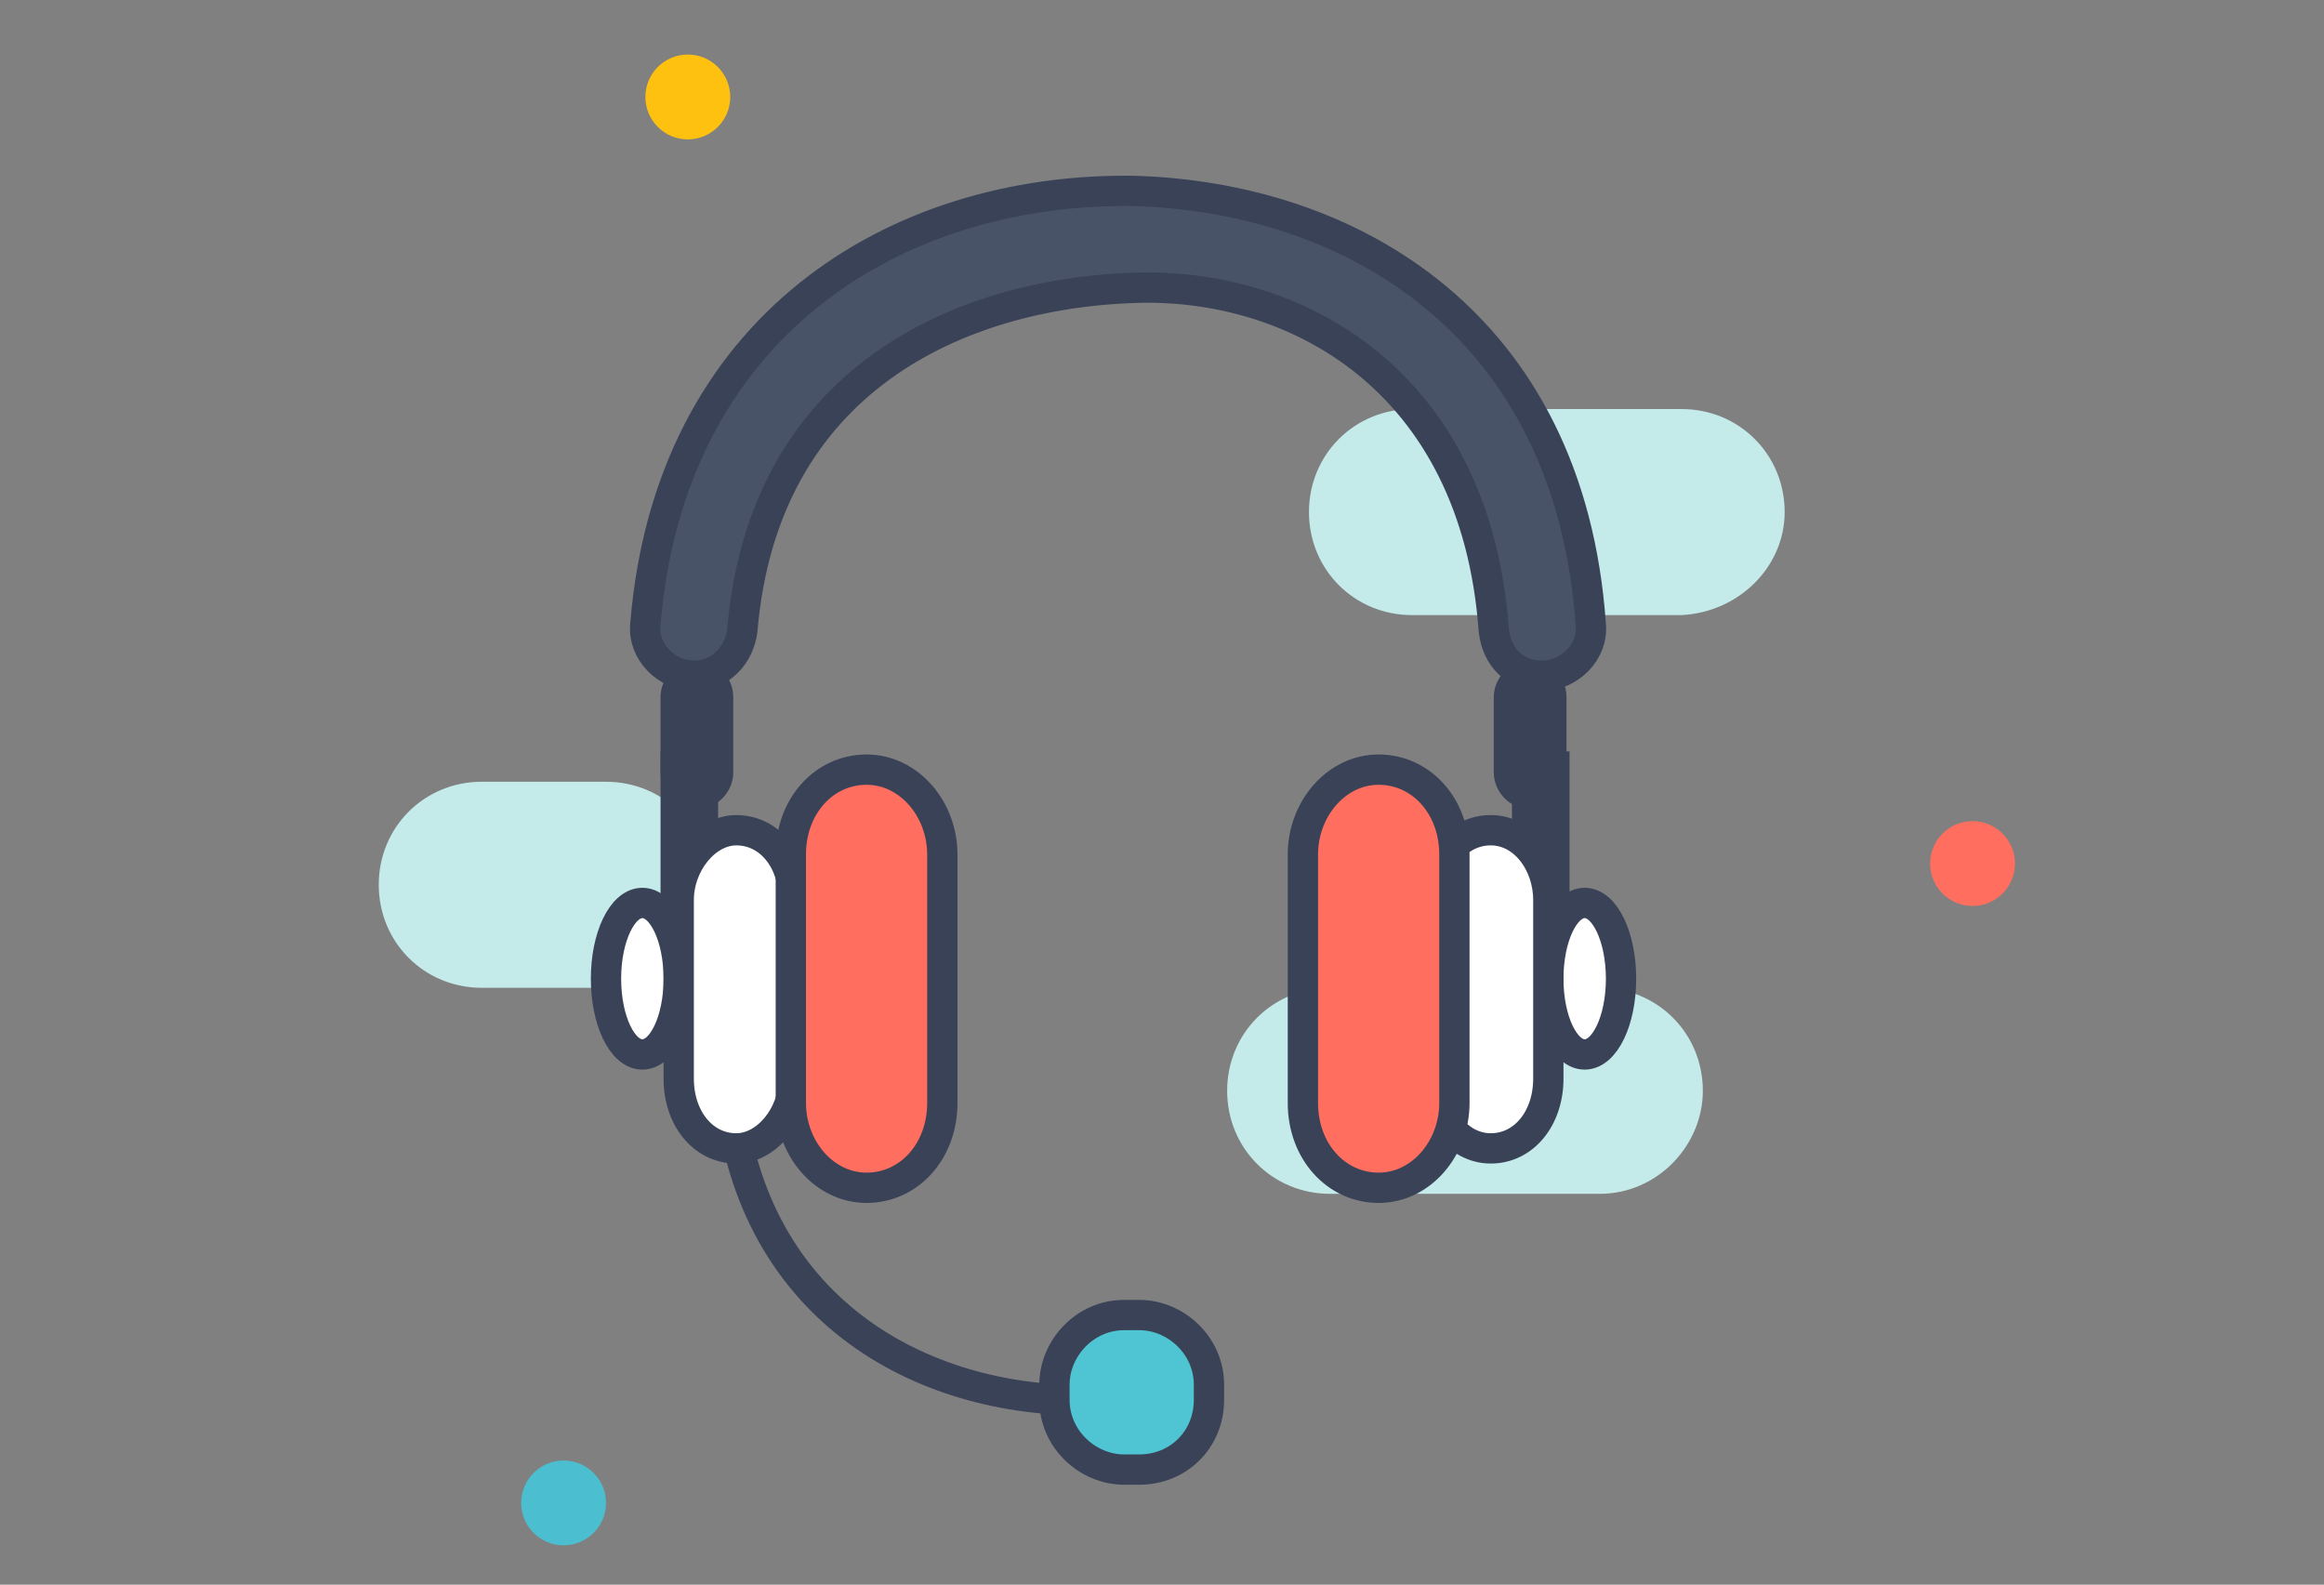 <?xml version="1.0" encoding="UTF-8"?> <!-- Generator: Adobe Illustrator 21.0.2, SVG Export Plug-In . SVG Version: 6.00 Build 0) --> <svg xmlns="http://www.w3.org/2000/svg" xmlns:xlink="http://www.w3.org/1999/xlink" id="Layer_1" x="0px" y="0px" viewBox="0 0 76.7 52.3" style="enable-background:new 0 0 76.7 52.3;" xml:space="preserve"><rect x="0" y="0" width="76.7" height="52.3" fill="#808080" stroke="none"/> <style type="text/css"> .st0{fill:#C5EAEA;} .st1{fill:#4BBECF;} .st2{fill:#FF6E5E;} .st3{fill:#FEC10F;} .st4{fill:#394257;} .st5{fill:none;stroke:#394257;stroke-miterlimit:10;} .st6{fill:#FFFFFF;} .st7{fill:#495368;stroke:#394257;stroke-miterlimit:10;} .st8{fill:#4FC4D3;stroke:#394257;stroke-miterlimit:10;} </style> <g> <path class="st0" d="M55.5,20.3l-8.9,0c-1.9,0-3.4-1.5-3.4-3.4v0c0-1.9,1.5-3.4,3.4-3.4l8.9,0c1.9,0,3.4,1.5,3.4,3.4v0 C58.9,18.7,57.4,20.2,55.5,20.3z"></path> <path class="st0" d="M52.8,39.4l-8.9,0c-1.9,0-3.4-1.5-3.4-3.4v0c0-1.9,1.5-3.4,3.4-3.4l8.9,0c1.9,0,3.4,1.5,3.4,3.4v0 C56.2,37.8,54.7,39.4,52.8,39.4z"></path> <path class="st0" d="M20,32.6l-4.1,0c-1.9,0-3.4-1.5-3.4-3.4v0c0-1.9,1.5-3.4,3.4-3.4l4.1,0c1.9,0,3.4,1.5,3.4,3.4v0 C23.4,31,21.9,32.5,20,32.6z"></path> <ellipse transform="matrix(1 -4.137707e-03 4.137707e-03 1 -0.205 7.756575e-02)" class="st1" cx="18.6" cy="49.6" rx="1.4" ry="1.4"></ellipse> <ellipse transform="matrix(1 -4.137707e-03 4.137707e-03 1 -0.117 0.269)" class="st2" cx="65.1" cy="28.5" rx="1.4" ry="1.4"></ellipse> <ellipse transform="matrix(1 -4.137707e-03 4.137707e-03 1 -1.314946e-02 9.411237e-02)" class="st3" cx="22.7" cy="3.2" rx="1.4" ry="1.4"></ellipse> </g> <rect x="49.9" y="24.8" class="st4" width="1.9" height="5"></rect> <rect x="21.8" y="24.8" class="st4" width="1.9" height="5"></rect> <g> <g> <g> <g> <g> <path class="st5" d="M35.2,46.2C29.6,46,24,42.5,24,34.5"></path> </g> </g> </g> <g> <ellipse class="st6" cx="52.3" cy="32.3" rx="1.2" ry="2.5"></ellipse> <ellipse class="st5" cx="52.3" cy="32.3" rx="1.2" ry="2.5"></ellipse> </g> <g> <path class="st6" d="M51.1,35.6c0,1.3-0.8,2.3-1.9,2.3s-1.9-1.1-1.9-2.3v-5.9c0-1.3,0.8-2.3,1.9-2.3s1.9,1.1,1.9,2.3V35.6z"></path> <path class="st5" d="M51.1,35.6c0,1.3-0.8,2.3-1.9,2.3s-1.9-1.1-1.9-2.3v-5.9c0-1.3,0.8-2.3,1.9-2.3s1.9,1.1,1.9,2.3V35.6z"></path> </g> <g> <ellipse class="st6" cx="21.2" cy="32.3" rx="1.2" ry="2.5"></ellipse> <ellipse class="st5" cx="21.2" cy="32.3" rx="1.2" ry="2.5"></ellipse> </g> <g> <path class="st6" d="M22.4,35.6c0,1.3,0.8,2.3,1.9,2.3c1,0,1.9-1.1,1.9-2.3v-5.9c0-1.3-0.8-2.3-1.9-2.3c-1,0-1.9,1.1-1.9,2.3 V35.6z"></path> <path class="st5" d="M22.4,35.6c0,1.3,0.8,2.3,1.9,2.3c1,0,1.9-1.1,1.9-2.3v-5.9c0-1.3-0.8-2.3-1.9-2.3c-1,0-1.9,1.1-1.9,2.3 V35.6z"></path> </g> <g> <path class="st2" d="M26.1,36.4c0,1.5,1.1,2.8,2.5,2.8c1.4,0,2.5-1.2,2.5-2.8v-8.2c0-1.5-1.1-2.8-2.5-2.8c-1.4,0-2.5,1.2-2.5,2.8 V36.4z"></path> <path class="st5" d="M26.1,36.4c0,1.5,1.1,2.8,2.5,2.8c1.4,0,2.5-1.2,2.5-2.8v-8.2c0-1.5-1.1-2.8-2.5-2.8c-1.4,0-2.5,1.2-2.5,2.8 V36.4z"></path> </g> <path class="st4" d="M23,26.7L23,26.7c0.7,0,1.2-0.6,1.2-1.2v-2.5c0-0.7-0.6-1.2-1.2-1.2h0c-0.7,0-1.2,0.6-1.2,1.2v2.5 C21.8,26.1,22.3,26.7,23,26.7z"></path> <path class="st4" d="M50.5,26.7L50.5,26.7c0.7,0,1.2-0.6,1.2-1.2v-2.5c0-0.7-0.6-1.2-1.2-1.2h0c-0.7,0-1.2,0.6-1.2,1.2v2.5 C49.3,26.1,49.8,26.7,50.5,26.7z"></path> <g> <g> <g> <path class="st7" d="M50.9,22.3L50.9,22.3c-0.9,0-1.5-0.6-1.6-1.5c-0.6-8.3-6.6-11.5-11.9-11.3c-5.7,0.2-12.2,3-12.9,11.3 c-0.1,0.8-0.7,1.5-1.6,1.5h0c-0.9,0-1.7-0.8-1.6-1.7c0.8-9.8,8.2-14.4,16.1-14.3c7.2,0.2,14.4,4.4,15.1,14.3 C52.6,21.5,51.8,22.3,50.9,22.3z"></path> </g> </g> </g> <path class="st8" d="M37.6,48.5h-0.5c-1.2,0-2.3-1-2.3-2.3v-0.5c0-1.2,1-2.3,2.3-2.3h0.5c1.2,0,2.3,1,2.3,2.3v0.5 C39.9,47.5,38.9,48.5,37.6,48.5z"></path> </g> <g> <path class="st2" d="M48,36.4c0,1.5-1.1,2.8-2.5,2.8c-1.4,0-2.5-1.2-2.5-2.8v-8.2c0-1.5,1.1-2.8,2.5-2.8c1.4,0,2.5,1.2,2.5,2.8 V36.4z"></path> <path class="st5" d="M48,36.4c0,1.5-1.1,2.8-2.5,2.8c-1.4,0-2.5-1.2-2.5-2.8v-8.2c0-1.5,1.1-2.8,2.5-2.8c1.4,0,2.5,1.2,2.5,2.8 V36.4z"></path> </g> </g> </svg> 